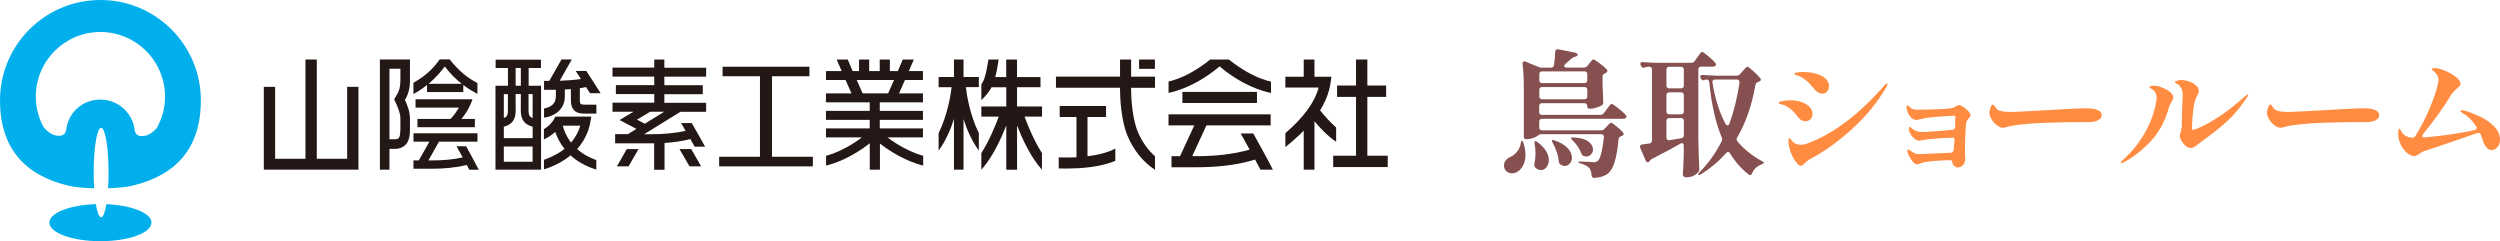 <?xml version="1.0" encoding="UTF-8"?><svg xmlns="http://www.w3.org/2000/svg" width="509.56" height="49.15" viewBox="0 0 509.56 49.15"><defs><style>.d{fill:#875050;}.e{fill:#ff8c41;}.f{fill:#00afec;}.g{fill:#231815;}</style></defs><g id="a"/><g id="b"><g id="c"><g><g><path class="d" d="M310.04,28.91c.04-.16,.08-.24,.14-.24,.11,0,.22,.16,.33,.47,.28,.81,.42,1.62,.42,2.41,0,.89-.18,1.64-.53,2.26-.35,.62-.79,1.06-1.33,1.32-.26,.13-.55,.19-.89,.19-.46,0-.85-.14-1.16-.43-.31-.29-.47-.68-.47-1.18,0-.39,.12-.73,.36-1.03,.24-.3,.56-.54,.97-.72,.48-.2,.92-.55,1.33-1.05,.41-.5,.66-1.06,.75-1.69,.02-.06,.05-.16,.08-.32Zm16.87-5.86l.55-.75c.11-.15,.23-.3,.36-.47,.13-.17,.25-.32,.37-.46,.12-.14,.22-.21,.29-.21,.15,0,.59,.29,1.33,.87,.74,.58,1.26,1.06,1.55,1.43,.11,.11,.17,.22,.17,.33,0,.09-.06,.18-.17,.28-.15,.09-.33,.14-.55,.14h-16.49c-.18,0-.33,.05-.43,.15s-.15,.25-.15,.43v1.19c0,.18,.05,.33,.15,.43,.1,.1,.24,.15,.43,.15h12.02c.28,0,.51-.1,.69-.3l.44-.47c.09-.09,.24-.24,.44-.46,.2-.21,.36-.32,.47-.32,.13,0,.48,.24,1.07,.72,.58,.48,1.03,.9,1.34,1.25,.09,.13,.14,.24,.14,.33,0,.17-.09,.29-.28,.36l-.19,.08c-.17,.06-.3,.13-.39,.22-.09,.09-.15,.23-.17,.42-.18,1.99-.46,3.56-.82,4.7-.36,1.14-.85,1.93-1.45,2.37-.7,.48-1.58,.75-2.63,.8h-.08c-.31,0-.49-.18-.53-.55-.04-.7-.19-1.19-.47-1.47-.31-.35-.88-.66-1.69-.91-.35-.07-.53-.18-.53-.3,0-.07,.14-.11,.42-.11,.13,0,.72,.03,1.77,.08l.89,.06c.22,0,.39-.02,.51-.06,.12-.04,.24-.1,.35-.19,.54-.41,.96-2.01,1.27-4.82v-.08c0-.37-.18-.55-.55-.55h-12.25c-.22,0-.45,.1-.69,.3-.26,.2-.61,.37-1.04,.51-.43,.14-.87,.21-1.32,.21-.31,0-.47-.19-.47-.58v-9.86c0-1.81-.08-3.44-.25-4.88v-.11c0-.3,.12-.44,.36-.44,.11,0,.2,.02,.28,.06l2.6,1.08c.2,.09,.43,.14,.69,.14h1.86c.35,0,.55-.18,.61-.53,.13-.83,.21-1.73,.25-2.69,0-.2,.06-.35,.18-.44,.12-.09,.27-.12,.46-.08l3.44,.69c.15,.04,.27,.1,.36,.18,.09,.08,.14,.17,.14,.26,0,.07-.06,.16-.17,.25-.04,.02-.13,.06-.28,.11-.33,.09-.57,.2-.72,.33l-.83,.72-.53,.47c-.15,.15-.22,.28-.22,.39,0,.22,.17,.33,.5,.33h3.49c.3,0,.54-.11,.72-.33l.39-.5c.07-.09,.18-.22,.3-.37,.13-.16,.24-.27,.32-.35,.08-.07,.16-.11,.24-.11,.15,0,.56,.25,1.23,.75,.67,.5,1.17,.92,1.48,1.27,.09,.09,.14,.19,.14,.3,0,.15-.07,.27-.22,.36l-.28,.17c-.17,.07-.29,.16-.37,.25-.08,.09-.12,.22-.12,.39v1.58c.06,1.59,.1,2.78,.14,3.57v.14c0,.26-.09,.44-.28,.55-.28,.18-.66,.35-1.14,.5-.48,.15-.92,.22-1.33,.22-.17,0-.3-.05-.39-.15-.09-.1-.14-.24-.14-.43,0-.37-.19-.55-.58-.55h-8.62c-.18,0-.33,.05-.43,.15-.1,.1-.15,.25-.15,.43v1.22c0,.18,.05,.33,.15,.43,.1,.1,.24,.15,.43,.15h11.86c.31,0,.55-.12,.72-.36Zm-14.13,5.96c0-.13,.03-.2,.08-.22l.11-.03c.07,0,.21,.07,.42,.22,.79,.59,1.38,1.2,1.75,1.83,.37,.63,.55,1.23,.55,1.8s-.16,1.08-.47,1.47c-.31,.39-.69,.58-1.14,.58-.39,0-.77-.17-1.14-.5-.18-.18-.25-.43-.19-.75,.15-.74,.22-1.45,.22-2.13s-.06-1.3-.17-1.91c-.02-.09-.03-.21-.03-.36Zm10.6-12.23c.1-.1,.15-.24,.15-.43v-1.22c0-.18-.05-.33-.15-.43-.1-.1-.24-.15-.43-.15h-8.62c-.18,0-.33,.05-.43,.15s-.15,.25-.15,.43v1.22c0,.18,.05,.33,.15,.43,.1,.1,.24,.15,.43,.15h8.62c.18,0,.33-.05,.43-.15Zm-9.48,1.11c-.1,.1-.15,.25-.15,.43v1.33c0,.18,.05,.33,.15,.43,.1,.1,.24,.15,.43,.15h8.62c.18,0,.33-.05,.43-.15,.1-.1,.15-.24,.15-.43v-1.33c0-.18-.05-.33-.15-.43-.1-.1-.24-.15-.43-.15h-8.62c-.18,0-.33,.05-.43,.15Zm2.42,10.68s.07-.03,.17-.03,.22,.03,.39,.08c1.2,.43,2.09,.95,2.66,1.58,.57,.63,.86,1.27,.86,1.91,0,.48-.14,.89-.43,1.22-.29,.33-.63,.5-1.04,.5-.28,0-.56-.09-.86-.28-.22-.17-.34-.4-.36-.69-.09-1.15-.5-2.38-1.22-3.71-.18-.33-.24-.53-.17-.58Zm3.88-.47c.09-.06,.27-.08,.53-.08,1.35,.06,2.35,.32,2.99,.8,.65,.48,.97,1.03,.97,1.63,0,.39-.13,.73-.39,1.01-.26,.29-.58,.43-.97,.43-.15,0-.32-.03-.53-.08-.24-.09-.41-.29-.5-.58-.31-.89-.9-1.75-1.75-2.6-.3-.3-.42-.47-.36-.53Z"/><path class="d" d="M345.42,12.44l.53-.75c.09-.13,.21-.3,.36-.5,.15-.2,.27-.36,.36-.46,.09-.1,.18-.15,.25-.15,.15,0,.57,.29,1.26,.86,.69,.57,1.18,1.04,1.45,1.41,.09,.09,.14,.19,.14,.3s-.06,.21-.17,.3c-.15,.09-.32,.14-.53,.14h-2.33c-.18,0-.33,.05-.43,.15-.1,.1-.15,.25-.15,.43v14.05c.04,2.03,.1,4.07,.19,6.12v.17c0,.24-.06,.42-.19,.55-.24,.3-.57,.55-.98,.76-.42,.21-.91,.32-1.48,.32-.24,0-.42-.06-.53-.17-.11-.11-.17-.24-.17-.39,.07-1.05,.14-2.47,.19-4.27v-1.63c0-.15-.03-.27-.1-.36-.06-.09-.15-.14-.26-.14-.13,0-.24,.04-.33,.11-1.51,.87-3.44,1.89-5.76,3.08-.24,.13-.4,.26-.47,.39-.04,.07-.07,.13-.11,.17-.07,.09-.17,.14-.28,.14-.22,0-.38-.13-.47-.39l-1.08-2.52c-.04-.06-.06-.15-.06-.28,0-.11,.04-.21,.12-.29,.08-.08,.19-.13,.32-.15l1.47-.19c.35-.06,.53-.27,.53-.64V14.18c0-.18-.05-.33-.15-.43-.1-.1-.25-.15-.43-.15h-.17c-.31,.04-.55,.08-.69,.14-.11,.06-.21,.08-.3,.08-.2,0-.36-.12-.47-.36l-.08-.14c-.06-.11-.08-.21-.08-.3,0-.28,.18-.4,.55-.36,.63,.06,1.58,.1,2.85,.14h6.98c.3,0,.53-.12,.69-.36Zm-2.37,5.42c.1-.1,.15-.24,.15-.43v-3.24c0-.18-.05-.33-.15-.43-.1-.1-.25-.15-.43-.15h-2.38c-.18,0-.33,.05-.43,.15-.1,.1-.15,.25-.15,.43v3.24c0,.18,.05,.33,.15,.43,.1,.1,.24,.15,.43,.15h2.38c.18,0,.33-.05,.43-.15Zm0,1.11c-.1-.1-.25-.15-.43-.15h-2.38c-.18,0-.33,.05-.43,.15-.1,.1-.15,.25-.15,.43v3.32c0,.18,.05,.33,.15,.43,.1,.1,.24,.15,.43,.15h2.38c.18,0,.33-.05,.43-.15,.1-.1,.15-.24,.15-.43v-3.32c0-.18-.05-.33-.15-.43Zm-3.24,5.26c-.1,.1-.15,.25-.15,.43v3.38c0,.2,.06,.35,.17,.44,.11,.09,.27,.12,.47,.08,.54-.09,1.01-.17,1.41-.22l.97-.17c.35-.07,.53-.29,.53-.64v-2.88c0-.18-.05-.33-.15-.43-.1-.1-.25-.15-.43-.15h-2.38c-.18,0-.33,.05-.43,.15Zm12.4,6.75c-.13,0-.26,.07-.39,.22-1.46,1.66-3.15,3.09-5.07,4.29-.18,.11-.33,.17-.44,.17-.13,0-.19-.04-.19-.11,0-.11,.11-.28,.33-.5,1.7-1.68,3.19-3.76,4.46-6.23,.07-.13,.11-.27,.11-.42,0-.11-.03-.23-.08-.36-1.27-3.08-2.12-6.84-2.55-11.28-.04-.37-.24-.55-.61-.55-.07,0-.17,.02-.28,.06-.18,.07-.3,.11-.36,.11-.17,0-.3-.1-.42-.3l-.08-.14c-.06-.11-.08-.22-.08-.33s.05-.2,.14-.26c.09-.06,.22-.09,.39-.07,.63,.06,1.58,.1,2.85,.14h4.02c.31,0,.55-.11,.72-.33l.5-.58c.09-.09,.22-.23,.37-.4,.16-.18,.28-.3,.37-.39,.09-.08,.18-.12,.25-.12,.13,0,.52,.29,1.16,.87,.65,.58,1.13,1.07,1.44,1.45,.09,.13,.14,.24,.14,.33,0,.13-.08,.24-.25,.33-.04,.02-.08,.04-.12,.06-.05,.02-.1,.04-.15,.06-.33,.09-.53,.29-.58,.58-.76,4.23-2,7.81-3.74,10.75-.07,.13-.11,.25-.11,.36,0,.17,.06,.32,.19,.47,1.39,1.61,3.03,2.93,4.93,3.96,.28,.13,.42,.25,.42,.36,0,.07-.04,.14-.12,.19-.08,.06-.2,.1-.35,.14-.44,.17-.83,.41-1.16,.72-.33,.31-.58,.67-.75,1.08-.11,.26-.24,.39-.39,.39-.09,0-.2-.05-.33-.14-1.5-1.18-2.75-2.6-3.77-4.27-.09-.2-.23-.3-.42-.3Zm2.33-14.27c0-.33-.18-.5-.55-.5h-4.43c-.2,0-.35,.06-.44,.17-.09,.11-.12,.27-.08,.47,.52,3.23,1.4,6.03,2.66,8.4,.11,.2,.25,.3,.42,.3,.18,0,.31-.13,.39-.39,.92-2.57,1.61-5.35,2.05-8.34v-.11Z"/><path class="e" d="M367.22,24.53c-.25-.14-.46-.32-.62-.54-.44-.55-.81-.98-1.11-1.29-.3-.3-.68-.61-1.16-.93-.33-.2-.66-.35-.98-.43-.32-.08-.53-.14-.62-.18-.15-.04-.22-.09-.22-.17,0-.15,.28-.28,.83-.39,.55-.11,1.06-.17,1.52-.17,1.22,0,2.29,.25,3.2,.76,.91,.51,1.37,1.21,1.37,2.09,0,.43-.14,.77-.43,1.04-.29,.27-.62,.4-1.01,.4-.26,0-.51-.07-.76-.21Zm-.82,8.88c-.57-.63-1.02-1.36-1.34-2.19-.32-.83-.5-1.62-.54-2.36,0-.46,.07-.69,.22-.69,.07,0,.17,.08,.28,.25s.24,.32,.39,.47c.41,.41,.95,.61,1.63,.61,.46,0,.9-.08,1.33-.25,5.32-1.98,10.57-5.93,15.74-11.86,.24-.24,.4-.36,.47-.36,.09,0,.14,.05,.14,.14,0,.11-.06,.29-.19,.53-1.87,3.18-4.23,6.06-7.11,8.66-2.87,2.6-5.77,4.66-8.69,6.19-.22,.11-.51,.34-.86,.69-.33,.37-.61,.55-.83,.55s-.43-.13-.64-.39Zm4.2-14.57c-.29-.17-.49-.32-.62-.47l-.36-.44c-.52-.59-.92-1.03-1.21-1.3-.29-.28-.66-.55-1.12-.83-.31-.2-.6-.34-.85-.4-.25-.06-.4-.11-.46-.12-.17-.06-.25-.12-.25-.19,0-.15,.19-.25,.58-.32,.39-.06,.79-.1,1.22-.1,1.4,0,2.63,.25,3.68,.76,1.05,.51,1.58,1.23,1.58,2.17,0,.41-.13,.76-.39,1.05-.26,.3-.58,.44-.97,.44-.28,0-.56-.08-.85-.25Z"/><path class="e" d="M400.59,27.23l-.08,2.52v1.11c0,.39,0,.7,.03,.94,.02,.24,.03,.43,.03,.58-.02,.55-.18,.98-.47,1.29-.3,.3-.66,.46-1.08,.46-.26,0-.51-.13-.76-.39-.25-.26-.37-.56-.37-.91,0-.04-.05-.07-.14-.11-.09-.04-.22-.06-.39-.06h-.53c-.79,.02-1.64,.06-2.54,.14-.9,.07-1.6,.17-2.12,.28-.28,.06-.55,.14-.8,.25-.33,.11-.55,.17-.66,.17-.26,0-.55-.19-.87-.58-.32-.39-.61-.84-.85-1.36-.15-.3-.22-.55-.22-.78,0-.09,.02-.17,.06-.24,.04-.06,.08-.1,.14-.1,.04,0,.12,.05,.24,.14,.12,.09,.26,.18,.43,.28,.31,.2,.56,.35,.75,.43,.18,.08,.42,.12,.69,.12,.46-.02,1.33-.05,2.59-.1,1.27-.05,2.57-.11,3.92-.18,.35-.02,.55-.2,.61-.55l.17-1.91v-.11c0-.33-.09-.5-.28-.5-1.39,.02-3.09,.13-5.13,.33-.22,.02-.63,.08-1.22,.19-.3,.07-.49,.11-.58,.11-.31,0-.67-.18-1.08-.54-.41-.36-.71-.81-.91-1.34-.06-.17-.08-.37-.08-.61,0-.22,.05-.33,.14-.33,.06,0,.2,.1,.44,.29,.24,.19,.48,.35,.72,.46,.37,.18,.83,.28,1.39,.28,.48,0,1.36-.05,2.63-.14,1.27-.09,2.45-.19,3.52-.3,.35-.02,.54-.22,.58-.61,.02-.63,.03-1.32,.03-2.08,0-.07-.02-.12-.07-.15-.05-.03-.12-.04-.24-.04-.55,.02-1.52,.08-2.9,.18-1.38,.1-2.3,.2-2.78,.29l-1.05,.22c-.48,.13-.81,.19-1,.19-.28,0-.59-.16-.93-.48-.34-.32-.61-.73-.79-1.23-.11-.33-.17-.64-.17-.91,0-.26,.06-.39,.17-.39,.07,0,.18,.07,.32,.21l.37,.37c.31,.22,.76,.33,1.33,.33,1.03,0,2.44-.03,4.23-.1,1.78-.06,2.82-.17,3.12-.32,.18-.09,.38-.2,.6-.33,.21-.13,.37-.19,.48-.19,.24,0,.55,.12,.94,.37,.39,.25,.73,.54,1.03,.87,.3,.33,.44,.6,.44,.8,0,.11-.03,.21-.1,.3-.06,.09-.13,.18-.21,.28-.17,.18-.3,.38-.42,.58-.11,.2-.18,.47-.22,.8-.02,.18-.05,.79-.08,1.8Z"/><path class="e" d="M407.67,25.93c-.19-.07-.42-.21-.68-.42-.39-.28-.73-.66-1.04-1.16-.3-.5-.46-.96-.46-1.39,0-.26,.07-.6,.21-1.01,.14-.42,.31-.62,.51-.62,.07,0,.14,.03,.21,.1,.06,.06,.12,.15,.18,.26,.24,.52,.66,.83,1.25,.94,.5,.13,1.23,.19,2.19,.19,.41,0,1.44-.05,3.1-.14,1.66-.09,2.99-.17,3.99-.22l3.82-.22c1.99-.11,3.39-.17,4.18-.17,2.16,0,3.24,.47,3.24,1.41,0,.41-.22,.73-.65,.98-.43,.25-1.02,.39-1.76,.43-.11,.02-.24,.02-.39,.01-.15,0-.3-.01-.47-.01h-1.14c-2.2,0-4.59,.05-7.18,.14-1.15,.04-2.42,.12-3.84,.24-1.41,.12-2.5,.27-3.26,.46-.18,.04-.43,.1-.73,.18-.3,.08-.54,.12-.71,.12-.2,0-.4-.04-.6-.11Z"/><path class="e" d="M432.28,33.14c0-.09,.08-.22,.25-.39,1.77-1.53,3.28-3.36,4.52-5.47,1.24-2.11,2.04-4.26,2.41-6.44,.07-.37,.11-.68,.11-.94,0-.76-.32-1.34-.97-1.75-.04-.02-.13-.07-.28-.17-.15-.09-.22-.17-.22-.22,0-.18,.31-.28,.94-.28,.5,0,.94,.08,1.33,.25,.85,.3,1.5,.64,1.95,1.04,.45,.4,.68,.76,.68,1.09,0,.17-.1,.42-.3,.75-.31,.48-.54,.96-.66,1.44-.76,2.7-1.99,4.96-3.7,6.77-1.71,1.82-3.57,3.27-5.58,4.34-.15,.07-.26,.11-.33,.11-.09,0-.14-.05-.14-.14Zm12.75-3.85c-.5-.68-.75-1.22-.75-1.61,0-.13,.03-.26,.08-.39,.18-.48,.3-1.03,.36-1.66v-2.13c.04-1.13,.07-1.95,.11-2.47,.04-.78,.06-1.27,.06-1.5,0-.7-.1-1.23-.3-1.58-.26-.42-.54-.71-.85-.86-.3-.15-.46-.24-.46-.28,0-.13,.14-.24,.42-.35,.28-.1,.61-.15,1-.15s.89,.09,1.44,.28c.55,.18,1.03,.44,1.43,.78,.4,.33,.6,.7,.6,1.11,0,.24-.11,.58-.33,1.03-.35,.65-.57,1.29-.66,1.94-.26,1.77-.39,3.32-.39,4.63,0,.26,.06,.39,.17,.39,.3,0,.97-.26,2.04-.78,1.06-.52,2.35-1.29,3.87-2.31,1.51-1.03,3.08-2.27,4.68-3.73,.31-.26,.51-.39,.58-.39,.02,0,.04,0,.06,.03,.02,.02,.03,.05,.03,.08,0,.15-.12,.37-.36,.66-1.24,1.85-2.49,3.36-3.77,4.54-1.27,1.18-2.75,2.38-4.43,3.6-.79,.57-1.43,1.05-1.91,1.44-.43,.37-.83,.55-1.22,.55-.54,0-1.03-.3-1.47-.89Z"/><path class="e" d="M464.24,25.93c-.19-.07-.42-.21-.68-.42-.39-.28-.73-.66-1.04-1.16-.3-.5-.46-.96-.46-1.39,0-.26,.07-.6,.21-1.01,.14-.42,.31-.62,.51-.62,.07,0,.14,.03,.21,.1,.06,.06,.12,.15,.18,.26,.24,.52,.66,.83,1.25,.94,.5,.13,1.23,.19,2.19,.19,.41,0,1.44-.05,3.1-.14,1.66-.09,2.99-.17,3.99-.22l3.82-.22c1.99-.11,3.39-.17,4.18-.17,2.16,0,3.24,.47,3.24,1.41,0,.41-.22,.73-.65,.98-.43,.25-1.02,.39-1.76,.43-.11,.02-.24,.02-.39,.01-.15,0-.3-.01-.47-.01h-1.14c-2.2,0-4.59,.05-7.18,.14-1.15,.04-2.42,.12-3.84,.24-1.41,.12-2.5,.27-3.26,.46-.18,.04-.43,.1-.73,.18-.3,.08-.54,.12-.71,.12-.2,0-.4-.04-.6-.11Z"/><path class="e" d="M505.46,23.73c1.11,.53,2.07,1.2,2.88,2.01,.81,.81,1.22,1.73,1.22,2.74,0,.61-.18,1.11-.53,1.51-.35,.4-.74,.6-1.16,.6-.39,0-.74-.18-1.07-.54-.32-.36-.58-.86-.76-1.51-.07-.3-.2-.66-.39-1.11-.11-.24-.28-.36-.5-.36-.04,0-.13,.02-.28,.06-1.35,.48-3.12,1.09-5.31,1.84-2.19,.75-3.88,1.32-5.08,1.7-.37,.11-.66,.23-.86,.35-.2,.12-.43,.26-.67,.43-.18,.13-.34,.22-.46,.28-.12,.06-.27,.08-.46,.08-.33,0-.71-.14-1.14-.43-.43-.29-.82-.7-1.18-1.23-.36-.54-.62-1.15-.79-1.86-.07-.24-.11-.55-.11-.94,0-.28,.02-.54,.07-.79,.05-.25,.1-.37,.15-.37s.14,.11,.26,.33c.12,.22,.23,.4,.32,.53,.26,.33,.55,.58,.87,.73,.32,.16,.7,.25,1.12,.29h.08c.3,0,.51-.12,.64-.36,1.11-1.77,2.07-3.65,2.9-5.62,.82-1.98,1.36-3.55,1.62-4.71,.13-.52,.19-.88,.19-1.08,0-.46-.15-.88-.44-1.25-.22-.28-.44-.49-.65-.64-.21-.15-.32-.24-.32-.28,0-.07,.06-.13,.18-.18,.12-.05,.26-.07,.43-.07,.54,0,1.23,.17,2.08,.51,.85,.34,1.59,.76,2.23,1.26,.64,.5,.96,.98,.96,1.44,0,.15-.05,.28-.15,.4-.1,.12-.28,.3-.54,.54-.55,.44-.98,.91-1.27,1.39-.61,1.07-1.45,2.34-2.51,3.81-1.06,1.47-2.11,2.83-3.14,4.09-.11,.13-.17,.26-.17,.39,0,.09,.04,.17,.12,.24,.08,.06,.21,.09,.37,.07,3.92-.37,7.31-.87,10.17-1.5,.3-.09,.44-.24,.44-.44,0-.13-.04-.24-.11-.33-.78-1.18-1.69-2.08-2.74-2.69-.13-.07-.24-.15-.33-.22-.09-.07-.14-.14-.14-.19,0-.13,.1-.19,.3-.19,.15,0,.31,.03,.5,.08,.98,.28,2.02,.68,3.13,1.21Z"/></g><g><g><path class="f" d="M20.61,26.06c.84,0,1.52,4.07,1.52,9.11,0,1.13-.04,2.2-.1,3.2,1.84-.06,3.69-.23,4.87-.5,9.03-2.13,14.04-7.72,14.04-17.4,0-11.31-9.16-20.47-20.47-20.47S0,9.16,0,20.47c0,9.68,5.01,15.27,14.04,17.4,1.24,.29,3.21,.46,5.15,.51-.06-1-.1-2.08-.1-3.21,0-5.04,.68-9.11,1.52-9.11m-7.09,.17v-.02s.04,1.43-1.41,1.47c-1.54,.05-2.68-1.09-3.24-1.78-.99-1.85-1.57-3.97-1.57-6.22,.01-7.27,5.89-13.15,13.17-13.16,7.27,.01,13.15,5.89,13.17,13.16,0,2.32-.62,4.49-1.67,6.39-.58,.69-1.68,1.72-3.15,1.68-.9-.03-1.22-.59-1.34-1.02-.31-3.6-3.33-6.43-7.01-6.43s-6.41,2.56-6.95,5.92"/><path class="f" d="M20.61,44.27c-.42,0-.8-1.02-1.08-2.66-5.31,.17-9.47,1.79-9.47,3.76,0,2.09,4.65,3.79,10.4,3.79s10.41-1.7,10.41-3.79c0-1.94-4.02-3.53-9.19-3.75-.28,1.64-.65,2.66-1.07,2.66"/></g><g><polygon class="g" points="157.35 31.95 157.35 15.54 164.98 15.54 164.98 13.6 147.28 13.6 147.28 15.54 154.9 15.54 154.9 31.95 146.58 31.95 146.58 33.91 165.68 33.91 165.68 31.95 157.35 31.95"/><path class="g" d="M227.33,30.27c-1.52,.84-3.61,1.33-5.67,1.58v-8h3.78v-2.25h-9.45v2.25h3.42v8.2c-.75,.04-1.46,.06-2.07,.05-.63,0-1.14-.01-1.55-.03v2.26c.43,.02,.93,.03,1.55,.03,2.64-.02,6.72-.21,9.99-1.58v-2.5"/><rect class="g" x="241" y="18.73" width="15.2" height="2.26"/><path class="g" d="M240.52,31.84h-1.74v2.25h5.05c3.84,0,8.1-.35,11.98-1.57,.39,.73,.77,1.44,1.1,2.06h2.53c-1-1.99-2.94-5.49-3.99-7.38h-2.57c.25,.45,.98,1.76,1.82,3.29-3.44,1.01-7.31,1.35-10.87,1.34h-.83l2.9-6.27h13.09v-2.25h-20.82v2.25h5.25l-2.9,6.27"/><path class="g" d="M180.84,28h7.28v-1.83h-8.8v-1.74h8.8v-1.83h-8.8v-1.74h8.8v-1.83h-4.87l1.2-2.72h3.67v-1.83h-2.87l1.01-2.35h-2.25l-.99,2.31h0v.04h-1.64v-2.35h-2.07v2.35h-2.15v-2.35h-2.07v2.35h-1.3l-.02-.04h0l-.98-2.31h-2.25l1.01,2.35h-3.19v1.83h3.99l1.2,2.72h-5.2v1.83h8.92v1.74h-8.92v1.83h8.92v1.74h-8.91v1.83h7.32c-2.2,1.66-4.22,2.67-5.78,3.26-.6,.22-1.09,.38-1.53,.5v2c1.84-.46,5.15-1.62,8.91-4.55v5.37h2.07v-5.32c3.72,2.88,7,4.03,8.82,4.49v-2c-.44-.12-.93-.28-1.52-.5-1.56-.59-3.58-1.6-5.78-3.26m-5.05-8.97l-1.2-2.72h7.61l-1.2,2.72h-5.2Z"/><path class="g" d="M196.39,12.13h-1.95v3.57h-3.13v2.07h2.65c-.13,1.21-.77,5.58-2.65,9.37v3.55c1.46-1.98,2.46-4.31,3.13-6.45v10.34h1.95v-10.32c.67,2.13,1.67,4.45,3.12,6.42v-3.55c-1.88-3.79-2.52-8.16-2.64-9.37h2.64v-2.07h-3.12v-3.57"/><path class="g" d="M207.29,17.78h4.79v-2.07h-4.79v-3.57h-2.2v3.57h-2.23c.36-1.39,.59-2.89,.69-3.57h-2.09c-.13,.94-.43,2.7-.83,3.87-.13,.41-.36,.81-.61,1.19v3.2c.72-.67,1.5-1.53,2.08-2.61h3v3.91h-5.08v2.07h3.55c-.61,1.66-1.9,4.87-3.55,7.43v3.39c2.34-2.57,4.11-6.52,5.08-9.01v9.02h2.2v-9.02c.97,2.49,2.74,6.45,5.08,9.01v-3.39c-1.66-2.56-2.94-5.77-3.55-7.43h3.57v-2.07h-5.1v-3.91"/><path class="g" d="M230.55,12.13h-2.26v3.48h-13.06v2.27h13.06v.42c.02,1.75,.19,6.14,1.52,9.37,1.18,2.81,3.07,5.3,5.61,6.94v-2.76c-1.49-1.31-2.7-3.06-3.52-5.04-1.12-2.62-1.36-6.94-1.35-8.5v-.42h4.87v-2.27h-4.87v-3.48"/><rect class="g" x="232.17" y="12.13" width="3.23" height="1.9"/><path class="g" d="M250.48,12.13h-3.8c-2.5,2.01-4.8,3.23-6.52,3.88-.82,.31-1.46,.48-1.98,.61v2.32c1.81-.38,5.88-1.6,10.4-5.41,4.6,3.88,8.72,5.07,10.48,5.42v-2.31c-.52-.12-1.19-.31-2.05-.63-1.74-.66-4.04-1.87-6.53-3.88"/><path class="g" d="M269.07,22.48c1.11-1.79,1.84-3.64,2.13-5.59l.18-1.25h-3.46v-3.51h-2.19v3.51h-3.74v2.2h6.78c-.82,3.08-3.11,6.13-6.78,9.3v2.84c1.38-1.11,2.64-2.23,3.74-3.35v7.95h2.19v-9.86c1.05,1.25,2.7,3.05,4.42,4.17v-2.91c-.55-.48-1.11-1.02-1.6-1.55-.71-.77-1.3-1.47-1.68-1.94"/><polygon class="g" points="278.7 19.75 282.53 19.75 282.53 17.43 278.7 17.43 278.7 12.13 276.39 12.13 276.39 17.43 272.53 17.43 272.53 19.75 276.39 19.75 276.39 31.74 271.74 31.74 271.74 34.05 282.85 34.05 282.85 31.74 278.7 31.74 278.7 19.75"/><path class="g" d="M85.09,24.24v1.69h11.7v-1.69h-2.73c1.24-1.49,1.97-3.12,2.25-4.01h-11.61v1.7h8.83c-.27,.54-1.1,1.75-1.7,2.31h-6.75"/><path class="g" d="M87.04,18.76h7.39v-1.42c1.22,.91,2.19,1.42,2.88,1.8v-2.23c-1.76-.87-3.66-2.27-5.65-4.8h-2.04c-.93,1.29-2.38,3.1-5.35,4.77v2.29c.9-.49,1.64-.97,2.77-1.85v1.44m3.61-5.21c1.28,1.66,2.27,2.56,3.46,3.53h-6.77c1.71-1.41,2.81-2.85,3.32-3.53"/><path class="g" d="M85.36,32.69h-1.09v1.7h3.83c2.25,0,4.71-.19,7.04-.77,.19,.35,.36,.66,.52,.97h1.92c-.69-1.36-1.9-3.55-2.58-4.78h-1.95c.11,.18,.63,1.13,1.26,2.28-2.01,.45-4.18,.61-6.21,.61h-.78l2.15-3.83h7.85v-1.71h-13.04v1.71h3.24l-2.15,3.83"/><path class="g" d="M140.9,30.39h-2.4c.08,.14,1.93,3.33,2.03,3.51h2.37c-.66-1.19-1.46-2.57-2.01-3.51"/><path class="g" d="M127.75,30.39c-.55,.94-1.35,2.32-2.01,3.51h2.38c.1-.18,1.93-3.35,2.03-3.51h-2.39"/><path class="g" d="M135.42,12.13h-2.07v1.65h-8.51v1.83h8.51v1.74h-7.82v1.83h7.82v1.75h-8.51v1.84h4.28l-2.83,1.69,3.42,1.82-1.71,1.06h-2.62v1.88h7.58c.12,0,.25-.01,.37-.01v5.4h2.12v-5.47c1.75-.1,3.54-.35,5.26-.79,.3,.52,.61,1.06,.87,1.54h2.13c-.71-1.34-1.99-3.54-2.73-4.81h-2.16s.41,.69,.92,1.59c-2.19,.5-4.57,.68-6.79,.68h-1.65l7.38-4.56h5.25v-1.84h-8.52v-1.75h7.83v-1.83h-7.83v-1.74h8.52v-1.83h-8.52v-1.65m-4,13.07l-1.58-.84,2.69-1.6h2.85l-3.95,2.44Z"/><path class="g" d="M117.63,30.38c1.72-1.92,2.44-3.98,2.7-5.52l.2-1.09h-7.35c-.07,.19-.18,.4-.35,.68-.36,.57-.96,1.26-1.97,1.88v2.09c.97-.45,1.72-.99,2.31-1.54,.36,1.08,.96,2.29,1.9,3.47-1.04,.82-2.42,1.58-4.2,2.23v1.94c2.34-.74,4.08-1.75,5.42-2.86,1.28,1.18,3,2.21,5.25,2.91v-1.94c-1.65-.58-2.93-1.37-3.91-2.25m-2.91-4.77h3.55c-.31,1.07-.87,2.28-1.88,3.45-.94-1.23-1.44-2.47-1.68-3.45"/><polygon class="g" points="70.76 32.36 64.57 32.36 64.57 12.13 62.26 12.13 62.26 32.36 56.08 32.36 56.08 17.7 53.77 17.7 53.77 34.58 73.06 34.58 73.06 17.7 70.76 17.7 70.76 32.36"/><path class="g" d="M77.43,12.13v22.45h1.95v-4.24h1.04c1.26,.05,2.33-.63,2.72-1.53,.41-.88,.41-1.77,.42-2.55v-2.14c-.01-1.43-.57-2.75-1.02-3.74,.45-.77,1.04-2,1.02-3.99v-4.27h-6.13m4.18,1.9v2.36c-.03,2.02-.52,2.57-1.01,3.42l-.26,.44,.21,.46c.48,1.03,1.07,2.37,1.06,3.41v2.14c0,.73-.06,1.39-.22,1.7-.18,.27-.2,.4-.97,.44h-1.04V14.01h2.23v.02Z"/><path class="g" d="M119.45,17.75c.29,.45,.57,.88,.8,1.24h2.17c-.27-.45-1.97-3.08-2.91-4.53h-2.12l-.03,.02h0s.46,.71,1.05,1.62c-1.2,.2-2.86,.31-4.33,.36l2.47-4.34h-2.1l-2.49,4.36c-.63,0-1.02,0-1.07,0v1.82c.12,0,.54,.01,1.19,.01,.35,0,.78,0,1.22-.02v1.31c0,1.71-1.18,2.26-2.41,2.52v1.86c1.61-.19,4.24-1.29,4.24-4.38v-1.36c.41-.02,.82-.04,1.23-.07v2.25c-.01,.98,.25,1.83,.95,2.31,.69,.45,1.36,.41,1.96,.43h2.29v-1.83h-1.82c-1.3,0-1.55,.06-1.55-.91v-2.44c.46-.07,.89-.14,1.28-.24"/><path class="g" d="M107.75,17.48v-3.62h2.51v-1.7h-9.24v1.7h2.51v3.62h-2.54v17.1h9.29V17.48h-2.54m-2.64-3.62h1.06v3.62h-1.06v-3.62Zm-2.41,5.32h.83v2.78c0,.92,.1,1.81-.83,2.1v-4.88Zm5.87,13.79h-5.87v-3.11h5.87v3.11Zm0-4.81h-5.87v-2.33c1.71-.45,2.42-1.46,2.42-3.4,0-.48-.01-1.5-.01-2.12v-1.14h1.06v1.14c0,.62-.01,1.64-.01,2.12,0,1.94,.72,2.95,2.42,3.4v2.33Zm0-4.1c-.93-.29-.83-1.18-.83-2.1v-2.78h.83v4.88Z"/></g></g></g></g></g></svg>